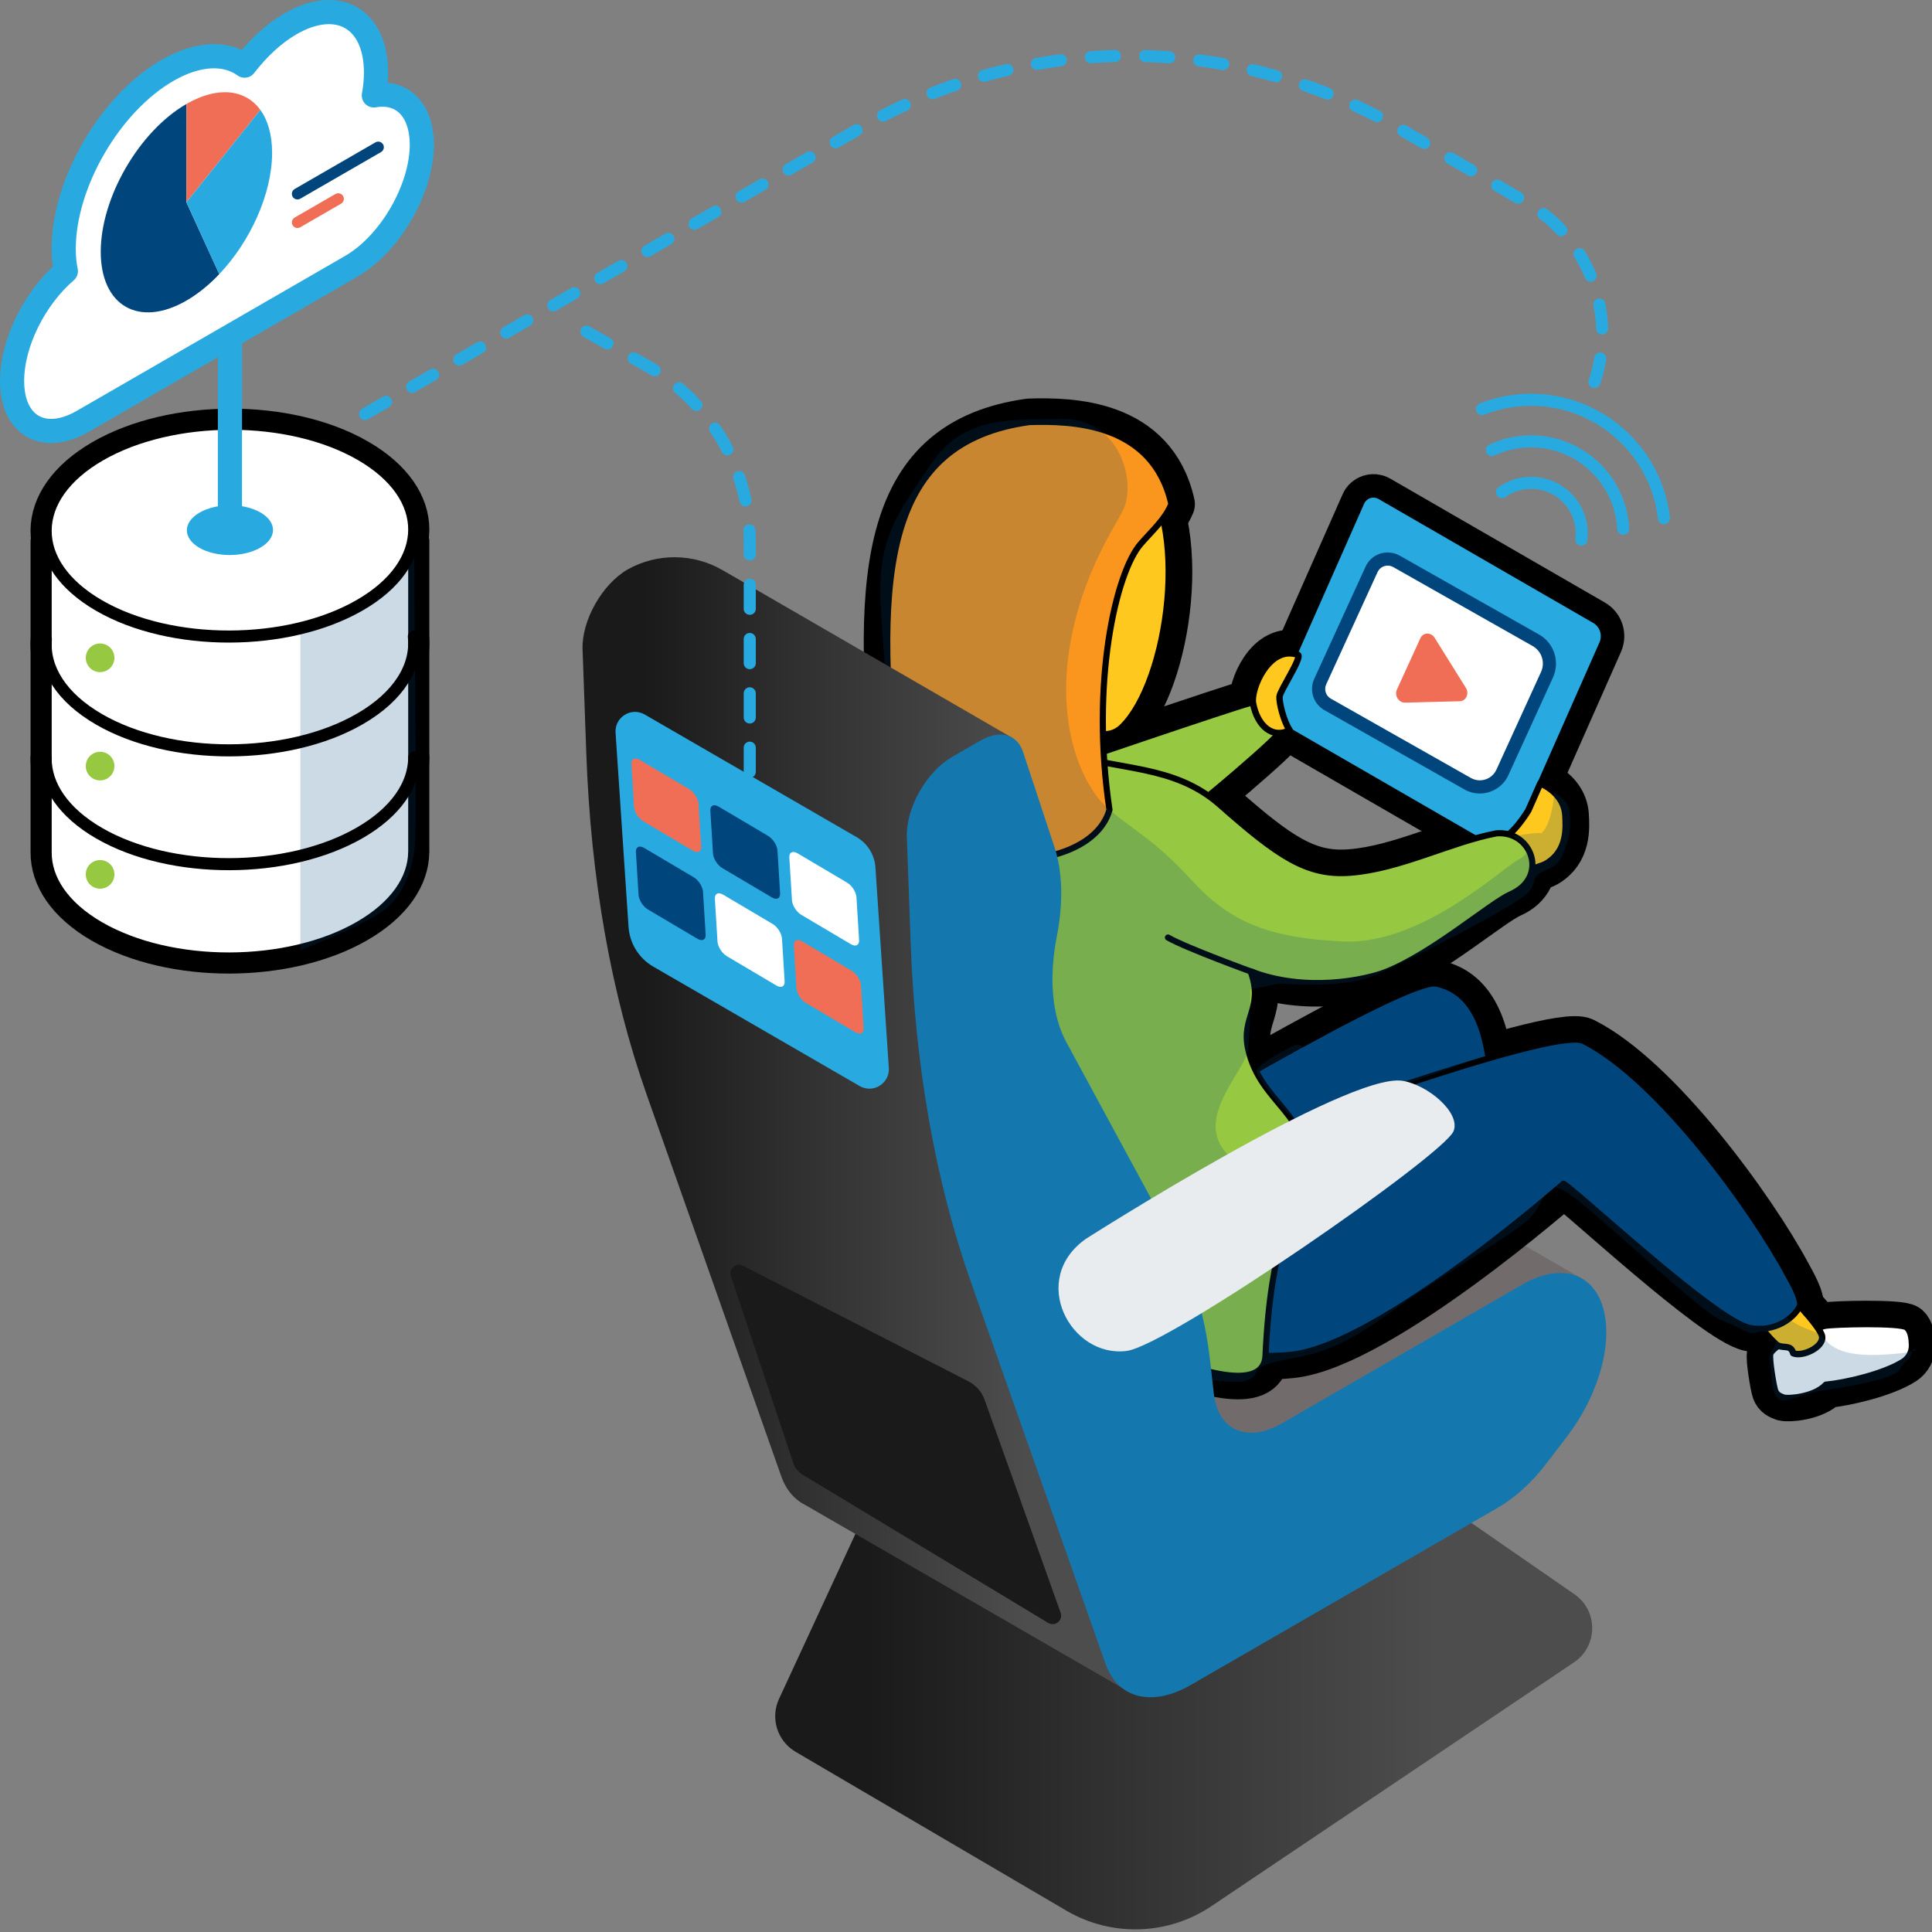 <?xml version="1.0" encoding="UTF-8"?>
<svg xmlns="http://www.w3.org/2000/svg" version="1.1" xmlns:xlink="http://www.w3.org/1999/xlink" viewBox="0 0 320 320">
  <rect x="0" y="0" width="320" height="320" fill="#808080" stroke="none"/>
  <!-- Generator: Adobe Illustrator 29.6.1, SVG Export Plug-In . SVG Version: 2.1.1 Build 9)  -->
  <defs>
    <linearGradient id="linear-gradient" x1="128.399" y1="634.191" x2="263.717" y2="634.191" gradientTransform="translate(0 -353)" gradientUnits="userSpaceOnUse">
      <stop offset=".112" stop-color="#1a1a1a"/>
      <stop offset=".434" stop-color="#333"/>
      <stop offset=".81" stop-color="#4d4d4d"/>
    </linearGradient>
    <linearGradient id="linear-gradient1" x1="96.485" y1="539.306" x2="187.162" y2="539.306" gradientTransform="translate(0 -353)" gradientUnits="userSpaceOnUse">
      <stop offset=".112" stop-color="#1a1a1a"/>
      <stop offset=".434" stop-color="#333"/>
      <stop offset=".81" stop-color="#4d4d4d"/>
    </linearGradient>
  </defs>
  <g isolation="isolate">
    <g id="Layer_1">
      <g>
        <path d="M208.876,181.066c-2.562-1.862-6.302-1.787-10.423.592l-17.802,10.278-.815,3.338,6.906,27.765,1.167-.674c2.401,14.153,5.352,31.102,5.722,31.102.634,0,48.362-18.711,48.362-18.711l20.286-22.819-53.404-30.872v-0Z" fill="#726b6b"/>
        <path d="M144.498,247.985l-15.466,33.406c-1.478,3.192-.291,6.983,2.743,8.763l44.846,26.307c7.484,4.39,16.821,4.103,24.021-.738l60.056-40.381c3.994-2.686,4.033-8.549.075-11.288l-28.94-20.022c-1.172-.811-2.568-1.235-3.994-1.213l-77.95,1.216c-2.453.038-4.615,1.622-5.391,3.95l-0.0 0Z" fill="url(#linear-gradient)"/>
        <g>
          <path d="M152.937,124.75c1.337-3.969,1.618-10.75,1.037-14.337-.581-3.587-2.895-12.751-3.24-18.411-.538-8.825,3.83-16.703,14.804-19.74,10.549-2.92,18.2-.132,22.696,4.539,9.225,9.581,5.272,36.238-2.389,43.645-2.376,2.297-5.511.721-7.448-.186-.666-.312-1.409.059-1.532.784-1.096,6.473-3.081,15.092-3.081,15.092l-20.848-11.386v0Z" fill="#e8ecef" stroke="#000" stroke-linecap="round" stroke-linejoin="round" stroke-width="7.785"/>
          <path d="M161.678,212.649c6.413,11.656,16.528,17.963,30.705,14.097,14.177-3.866,41.45-34.525,41.45-34.525,5.346,1.873,12.666,11.945,12.666,11.945-.397-13.303,4.488-38.408-8.545-41.236-5.113-1.109-50.414,26.315-54.241,28.314-3.827,1.999-22.036,21.404-22.036,21.404l-0.0 0Z" fill="#e8ecef" stroke="#000" stroke-linecap="round" stroke-linejoin="round" stroke-width="7.785"/>
          <path d="M294.846,222.715s-1.326.849-1.594,1.489.537,5.451.79,6.13.751.887,1.388,1.121,5.045-.026,6.978-2.125c3.284-.307,9.655-1.785,12.836-3.826.895-.575,1.426-1.587,1.408-2.651-.02-1.212-.188-2.361-.841-2.956-.92-.837-12.17-.57-13.601-.267-1.431.303-7.364,3.084-7.364,3.084v0Z" fill="#e8ecef" stroke="#000" stroke-linecap="round" stroke-linejoin="round" stroke-width="7.785"/>
          <path d="M290.156,218.001s2.143,2.863,3.951,4.588c1.027.98,2.469-.109,2.904,1.551,1.44.64,5.01-.934,4.792-2.749-.213-1.776-6.687-8.191-6.687-8.191l-4.96,4.8h-0Z" fill="#e8ecef" stroke="#000" stroke-linecap="round" stroke-linejoin="round" stroke-width="7.785"/>
          <path d="M181.392,205.674c4.563,12.496,18.056,20.343,32.656,18.68s44.916-28.305,44.916-28.305c2.036,1.085,25.086,22.702,30.819,23.875,4.088.837,7.424-1.601,8.304-3.594.449-1.017-1.411-4.183-1.936-5.163-5.834-10.897-21.544-32.565-33.871-38.741-5.036-2.523-56.688,16.742-60.774,18.135-4.086,1.393-20.114,15.113-20.114,15.113h0Z" fill="#e8ecef" stroke="#000" stroke-linecap="round" stroke-linejoin="round" stroke-width="7.785"/>
          <path d="M175.111,127.098s28.715-9.797,31.907-10.636c3.978-1.045,7.23,2.091,4.333,5.497-1.544,1.815-18.216,16.336-24.29,19.479-10.277,5.318-17.089-12.189-11.95-14.34Z" fill="#e8ecef" stroke="#000" stroke-linecap="round" stroke-linejoin="round" stroke-width="7.785"/>
          <path d="M245.6,139.021l-33.935-19.592c-.743-.429-1.043-1.349-.696-2.134l14.979-33.873c.404-.913,1.511-1.275,2.376-.775l35.55,20.525c1.122.648,1.576,2.038,1.052,3.223l-13.601,30.758c-.973,2.201-3.64,3.071-5.724,1.868v0Z" fill="#e8ecef" stroke="#000" stroke-linecap="round" stroke-linejoin="round" stroke-width="7.785"/>
          <path d="M247.618,138.007c-.438,0-.855-.114-1.24-.335l-33.935-19.592,14.928-34.031,35.724,20.468c.434.253.609.787.407,1.247l-13.601,30.758c-.399.901-1.295,1.484-2.283,1.484h-0Z" fill="#e8ecef" stroke="#000" stroke-linecap="round" stroke-linejoin="round" stroke-width="7.785"/>
          <path d="M207.541,116.49c-.445-2.342,2.654-9.723,7.444-8.031.683.509-2.959,5.893-3.051,6.903-.092,1.01.682,4.133,1.676,5.586-2.785,1.471-5.345-.645-6.069-4.458Z" fill="#e8ecef" stroke="#000" stroke-linecap="round" stroke-linejoin="round" stroke-width="7.785"/>
          <path d="M248.532,138.955c2.055-.453,4.609-4.722,4.609-4.722,1.033-2.335,1.985-4.49,1.985-4.49,2.693,1.217,4.026,3.216,4.147,5.276.121,2.06.391,5.98-3.228,8.056-1.051.603-7.21,2.302-8.24,2.242s.727-6.362.727-6.362l-0-0Z" fill="#e8ecef" stroke="#000" stroke-linecap="round" stroke-linejoin="round" stroke-width="7.785"/>
          <path d="M152.766,121.672c-3.053,13.161,21.57,10.37,23.379,2.901,8.836,3.128,18.184,1.899,25.944,8.764,9.731,8.608,14.447,11.757,21.549,11.217,8.274-.628,16.562-5.069,24.21-6.524,5.91-.504,8.682,7.307,2.383,10.078-3.355,1.476-12.914,9.807-20.674,12.873-3.358,1.327-13.317,3.449-22.422-.101,2.239,6.074-1.568,7.52-.41,12.831,2.042,9.366,11.048,10.938,9.025,20.687-1.436,6.921-5.237,10.558-6.145,30.171-.541,11.677-40.99-10.64-50.055-18.622-8.976-7.905-42.319-81.842-6.784-84.276v0Z" fill="#e8ecef" stroke="#000" stroke-linecap="round" stroke-linejoin="round" stroke-width="7.785"/>
          <path d="M188.959,90.057c-4.139,4.718-8.35,22.947-5.197,44.076-3.448,12.169-33.864,11.185-35.325-4.39-3.757-35.603-1.717-56.533,22.064-59.839,6.849-.21,20.487.044,23.518,13.597-1.054,2.507-3.002,4.212-5.059,6.557,0,0-0,0-0,0Z" fill="#e8ecef" stroke="#000" stroke-linecap="round" stroke-linejoin="round" stroke-width="7.785"/>
          <path d="M193.452,155.283c3.096,1.783,14.325,5.843,14.325,5.843" fill="#e8ecef" stroke="#000" stroke-linecap="round" stroke-linejoin="round" stroke-width="7.785"/>
        </g>
        <g>
          <path d="M152.937,124.75c1.337-3.969,1.618-10.75,1.037-14.337-.581-3.587-2.895-12.751-3.24-18.411-.538-8.825,3.83-16.703,14.804-19.74,10.549-2.92,18.2-.132,22.696,4.539,9.225,9.581,5.272,36.238-2.389,43.645-2.376,2.297-5.511.721-7.448-.186-.666-.312-1.409.059-1.532.784-1.096,6.473-3.081,15.092-3.081,15.092l-20.848-11.386v0Z" fill="#ffc81e" stroke="#000" stroke-linecap="round" stroke-linejoin="round" stroke-width="1.066"/>
          <path d="M161.678,212.649c6.413,11.656,16.528,17.963,30.705,14.097,14.177-3.866,41.45-34.525,41.45-34.525,5.346,1.873,12.666,11.945,12.666,11.945-.397-13.303,4.488-38.408-8.545-41.236-5.113-1.109-50.414,26.315-54.241,28.314-3.827,1.999-22.036,21.404-22.036,21.404l-0.0 0Z" fill="#00467d" stroke="#000" stroke-linecap="round" stroke-linejoin="round" stroke-width=".996"/>
          <path d="M294.846,222.715s-1.326.849-1.594,1.489.537,5.451.79,6.13.751.887,1.388,1.121,5.045-.026,6.978-2.125c3.284-.307,9.655-1.785,12.836-3.826.895-.575,1.426-1.587,1.408-2.651-.02-1.212-.188-2.361-.841-2.956-.92-.837-12.17-.57-13.601-.267-1.431.303-7.364,3.084-7.364,3.084v0Z" fill="#fff" stroke="#000" stroke-linecap="round" stroke-linejoin="round" stroke-width=".996"/>
          <path d="M290.156,218.001s2.143,2.863,3.951,4.588c1.027.98,2.469-.109,2.904,1.551,1.44.64,5.01-.934,4.792-2.749-.213-1.776-6.687-8.191-6.687-8.191l-4.96,4.8h-0Z" fill="#ffc81e" stroke="#000" stroke-linecap="round" stroke-linejoin="round" stroke-width="1.066"/>
          <path d="M181.392,205.674c4.563,12.496,18.056,20.343,32.656,18.68s44.916-28.305,44.916-28.305c2.036,1.085,25.086,22.702,30.819,23.875,4.088.837,7.424-1.601,8.304-3.594.449-1.017-1.411-4.183-1.936-5.163-5.834-10.897-21.544-32.565-33.871-38.741-5.036-2.523-56.688,16.742-60.774,18.135-4.086,1.393-20.114,15.113-20.114,15.113h0Z" fill="#00467d" stroke="#000" stroke-linecap="round" stroke-linejoin="round" stroke-width=".996"/>
          <path d="M175.111,127.098s28.715-9.797,31.907-10.636c3.978-1.045,7.23,2.091,4.333,5.497-1.544,1.815-18.216,16.336-24.29,19.479-10.277,5.318-17.089-12.189-11.95-14.34Z" fill="#96c841" stroke="#000" stroke-linecap="round" stroke-linejoin="round" stroke-width="1.019"/>
          <path d="M245.6,139.021l-33.935-19.592c-.743-.429-1.043-1.349-.696-2.134l14.979-33.873c.404-.913,1.511-1.275,2.376-.775l35.55,20.525c1.122.648,1.576,2.038,1.052,3.223l-13.601,30.758c-.973,2.201-3.64,3.071-5.724,1.868v0Z" fill="#28aae1"/>
          <path d="M247.618,138.007c-.438,0-.855-.114-1.24-.335l-33.935-19.592,14.928-34.031,35.724,20.468c.434.253.609.787.407,1.247l-13.601,30.758c-.399.901-1.295,1.484-2.283,1.484h-0Z" fill="#28aae1"/>
          <path d="M207.541,116.49c-.445-2.342,2.654-9.723,7.444-8.031.683.509-2.959,5.893-3.051,6.903-.092,1.01.682,4.133,1.676,5.586-2.785,1.471-5.345-.645-6.069-4.458Z" fill="#ffc81e" stroke="#000" stroke-linecap="round" stroke-linejoin="round" stroke-width="1.066"/>
          <path d="M248.532,138.955c2.055-.453,4.609-4.722,4.609-4.722,1.033-2.335,1.985-4.49,1.985-4.49,2.693,1.217,4.026,3.216,4.147,5.276.121,2.06.391,5.98-3.228,8.056-1.051.603-7.21,2.302-8.24,2.242s.727-6.362.727-6.362l-0-0Z" fill="#ffc81e" stroke="#000" stroke-linecap="round" stroke-linejoin="round" stroke-width="1.066"/>
          <path d="M152.766,121.672c-3.053,13.161,21.57,10.37,23.379,2.901,8.836,3.128,18.184,1.899,25.944,8.764,9.731,8.608,14.447,11.757,21.549,11.217,8.274-.628,16.562-5.069,24.21-6.524,5.91-.504,8.682,7.307,2.383,10.078-3.355,1.476-12.914,9.807-20.674,12.873-3.358,1.327-13.317,3.449-22.422-.101,2.239,6.074-1.568,7.52-.41,12.831,2.042,9.366,11.048,10.938,9.025,20.687-1.436,6.921-5.237,10.558-6.145,30.171-.541,11.677-40.99-10.64-50.055-18.622-8.976-7.905-42.319-81.842-6.784-84.276v0Z" fill="#96c841" stroke="#000" stroke-linecap="round" stroke-linejoin="round" stroke-width="1.019"/>
          <path d="M188.959,90.057c-4.139,4.718-8.35,22.947-5.197,44.076-3.448,12.169-33.864,11.185-35.325-4.39-3.757-35.603-1.717-56.533,22.064-59.839,6.849-.21,20.487.044,23.518,13.597-1.054,2.507-3.002,4.212-5.059,6.557,0,0-0,0-0,0Z" fill="#fa961e" stroke="#000" stroke-linecap="round" stroke-linejoin="round" stroke-width="1.019"/>
          <path d="M193.452,155.283c3.096,1.783,14.325,5.843,14.325,5.843" fill="none" stroke="#000" stroke-linecap="round" stroke-linejoin="round" stroke-width="1.019"/>
          <path d="M257.427,131.253c-.214,3.469-1.107,5.797-2.112,6.755-1.787-.159-4.325.585-4.87.391,2.305,1.73,3.53,2.712.962,4.04s-15.97,14.06-28.813,13.501c-12.843-.558-19.097-3.462-25.24-10.163-6.142-6.701-8.978-7.766-13.591-11.645-4.613-3.879-8.857-14.042-6.512-27.443,2.345-13.402,8.823-21.219,9.158-23.229,1.452-4.914-1.452-14.183-10.61-14.072s-16.417-.335-21.777,7.706c-5.361,8.041-8.711,12.061-8.153,23.118.558,11.056,2.288,28.405,4.327,35.924s5.166,63.024,14.323,76.146c9.158,13.122,38.753,17.65,41.88,16.391s0-1.817,4.579-3.045,8.663-.532,18.682-7.804c10.019-7.273,19.177-12.223,23.086-15.499,3.909-3.276,2.431-7.352,6.586-4.951,4.155,2.4,22.116,19.957,25.913,21.37,3.797,1.413,4.259,2.494,5.919,1.86s3.317.957,2.943,1.986-1.29,1.347-.909,3.416-.013,6.576,2.786,5.877,3.333-1.228,7.242-1.787c3.909-.558,10.764-1.887,11.391-3.239s2.036-1.804,2.036-2.904,3.325-.09-4.381.402c-7.706.492-9.211-1.617-10.468-2.964s-3.827-.835-7.624-4.776-15.674-19.695-26.444-28.457c-8-6.509-11.138-8.276-22.306-4.814-11.168,3.462-28.309,16.263-39.253,10.009-10.945-6.254.09-15.382.548-19.641s.346-9.843.346-9.843l4.802-.971s10.052.967,15.448-1.209c5.397-2.175,24.848-12.227,26.087-14.125,1.238-1.899.121-2.345,2.467-3.35s2.561-1.675,3.459-3.909c.897-2.234.785-4.691.562-6.254-.223-1.564-2.467-2.799-2.467-2.799,0,0-0.0 0-0.0 0Z" fill="#00467d" isolation="isolate" mix-blend-mode="multiply" opacity=".2"/>
          <path d="M214.727,172.976c4.888,1.385,5.051,2.444,12.465.326,7.414-2.118,16.294-2.933,17.435,2.037-9.162,3.395-29.9,10.483-29.9,10.483-4.725-4.535-6.05-7.055-6.601-8.232s6.601-4.613,6.601-4.613v0Z" fill="#00467d" isolation="isolate" mix-blend-mode="multiply" opacity=".2"/>
        </g>
        <path d="M185.644,213.186l-.221-6.419c-1.013-7.225,1.295-9.323-5.586-5.35l-3.262-7.106-8.857-72.074-48.055-27.812c-4.839-2.801-10.809-2.84-15.691-.115-.002.001-.002.001-.002.001-4.252,2.455-7.649,8.477-7.479,13.253l.62,17.27c.745,20.763,4.113,39.782,10.004,56.486l22.28,63.184c.688,1.951,1.798,3.392,3.202,4.32h0v0c.243.161.494.306.755.435l53.793,31.058-6.597-53.681,3.769,12.448c2.849-1.645.256-9.027,2.656-12.175l-2.435-3.984c4.611-6.046,1.912-3.993,1.107-9.74v0Z" fill="url(#linear-gradient1)"/>
        <g>
          <path d="M142.387,179.883l-34.193-19.785c-2.372-1.372-3.905-3.839-4.088-6.578l-2.149-32.157c-.172-2.58,2.597-4.308,4.831-3.015l35.102,20.311c1.803,1.043,2.969,2.919,3.108,5.002l2.219,33.207c.172,2.58-2.597,4.308-4.831,3.015Z" fill="#28aae1"/>
          <g>
            <path d="M114.774,140.905l-8.212-4.861c-.803-.475-1.496-1.559-1.549-2.422l-.435-7.072c-.053-.862.555-1.176,1.357-.701l8.212,4.861c.803.475,1.496,1.559,1.549,2.422l.435,7.072c.053.862-.555,1.176-1.357.701Z" fill="#f06e55"/>
            <path d="M127.854,148.648l-8.212-4.861c-.803-.475-1.496-1.559-1.549-2.422l-.435-7.072c-.053-.862.555-1.176,1.357-.701l8.212,4.861c.803.475,1.496,1.559,1.549,2.422l.435,7.072c.053.862-.555,1.176-1.357.701Z" fill="#00467d"/>
            <path d="M140.935,156.39l-8.212-4.861c-.803-.475-1.496-1.559-1.549-2.422l-.435-7.072c-.053-.862.555-1.176,1.357-.701l8.212,4.861c.803.475,1.496,1.559,1.549,2.422l.435,7.072c.053.862-.555,1.176-1.357.701Z" fill="#fff"/>
          </g>
          <g>
            <path d="M115.522,155.494l-8.212-4.861c-.803-.475-1.496-1.559-1.549-2.422l-.435-7.072c-.053-.862.555-1.176,1.357-.701l8.212,4.861c.803.475,1.496,1.559,1.549,2.422l.435,7.072c.053.862-.555,1.176-1.357.701Z" fill="#00467d"/>
            <path d="M128.602,163.236l-8.212-4.861c-.803-.475-1.496-1.559-1.549-2.422l-.435-7.072c-.053-.862.555-1.176,1.357-.701l8.212,4.861c.803.475,1.496,1.559,1.549,2.422l.435,7.072c.053.862-.555,1.176-1.357.701Z" fill="#fff"/>
            <path d="M141.683,170.978l-8.212-4.861c-.803-.475-1.496-1.559-1.549-2.422l-.435-7.072c-.053-.862.555-1.176,1.357-.701l8.212,4.861c.803.475,1.496,1.559,1.549,2.422l.435,7.072c.053.862-.555,1.176-1.357.701Z" fill="#f06e55"/>
          </g>
        </g>
        <path d="M121.063,211.351l10.332,30.996c.262.787.796,1.455,1.507,1.883l40.682,24.56c1.139.715,2.541-.411,2.088-1.677l-12.582-35.25c-.475-1.331-1.44-2.431-2.697-3.076l-37.318-19.135c-1.13-.603-2.417.483-2.012,1.699h-0Z" fill="#1a1a1a"/>
        <path d="M169.46,124.566l5.192,15.731c1.349,4.086,1.485,9.208.395,14.786v0c-1.359,6.953-.804,13.151,1.569,17.53l18.09,33.378c2.958,5.458,4.891,12.008,5.726,19.397l.61,5.403c.694,6.148,5.539,8.275,11.288,4.956l39.836-22.999c6.881-3.973,12.725-1.565,13.737,5.661v0c.805,5.747-1.644,13.336-6.254,19.382l-3.488,4.574c-2.4,3.147-5.19,5.694-8.039,7.339l-50.871,29.37c-6.408,3.7-12.101,2.291-14.143-3.5l-22.28-63.184c-5.89-16.704-9.258-35.723-10.004-56.486l-.62-17.27c-.171-4.776,3.227-10.798,7.479-13.253l4.646-2.682c3.26-1.882,6.145-1.127,7.133,1.867l-0.0 0Z" fill="#1478af"/>
        <path d="M179.906,205.16s43.289-27.601,52.392-26.144c4.217.675,9.661,5.286,8.462,8.328-1.558,3.954-47.142,35.492-54.132,36.409-9.309,1.22-16.301-11.895-6.723-18.593v-0Z" fill="#e8ecef"/>
        <g id="ic_x5F_video_x5F_platform1">
          <g>
            <g>
              <path d="M245.103,130.339c-.702,0-1.4-.185-2.018-.534l-23.188-13.133c-1.338-.758-1.865-2.383-1.225-3.782l8.502-18.581c.477-1.044,1.529-1.718,2.679-1.718.503,0,1.002.133,1.444.383l23.083,13.072c2.022,1.145,2.819,3.601,1.854,5.713l-7.388,16.178c-.667,1.459-2.136,2.402-3.741,2.402h0s0,0,0,0Z" fill="#fff"/>
              <path d="M229.851,93.683c.319,0,.624.081.907.241l23.083,13.072c1.525.864,2.126,2.717,1.398,4.311l-7.387,16.177c-.489,1.072-1.568,1.764-2.748,1.764-.522,0-1.019-.132-1.48-.393l-23.19-13.133c-.842-.477-1.173-1.499-.77-2.379l8.502-18.58c.3-.657.962-1.081,1.686-1.081M229.851,91.5c-1.521,0-2.988.864-3.671,2.355l-8.502,18.58c-.871,1.903-.141,4.155,1.679,5.186l23.19,13.133c.811.46,1.69.676,2.555.676,1.963,0,3.855-1.115,4.734-3.04l7.387-16.177c1.193-2.612.191-5.702-2.308-7.116l-23.083-13.072c-.629-.356-1.311-.525-1.982-.525h0Z" fill="#00467d"/>
            </g>
            <path d="M242.794,113.928c.599.961.035,2.195-1.015,2.221l-9.06.229c-1.05.026-1.799-1.175-1.348-2.162l3.891-8.514c.451-.987,1.764-1.02,2.363-.06l5.169,8.286s-0.0 0-0.0 0Z" fill="#f06e55"/>
          </g>
        </g>
      </g>
      <g>
        <g>
          <g>
            <path d="M68.611,89.661H7.563v51.469h.001c-.049,4.529,2.902,9.057,8.868,12.501,11.884,6.861,31.212,6.826,43.17-.078,5.955-3.438,8.955-7.931,9.004-12.423h.005v-51.469Z" fill="#fff" stroke="#000" stroke-linecap="round" stroke-linejoin="round" stroke-width="5"/>
            <path d="M49.744,157.377v-53.705s7.03-1.558,9.858-3.441c2.829-1.883,7.056-5.469,9.009-8.578.039,16.742.523,46.36,0,49.476-.523,3.116-1.807,7.426-5.408,9.924-3.601,2.499-13.459,6.323-13.459,6.323v0Z" fill="#00467d" isolation="isolate" mix-blend-mode="multiply" opacity=".2"/>
            <path d="M59.737,75.308c11.884,6.861,11.823,18.02-.135,24.924-11.958,6.904-31.286,6.939-43.17.078-11.884-6.861-11.823-18.02.135-24.924s31.286-6.939,43.17-.078Z" fill="#fff" stroke="#000" stroke-linecap="round" stroke-linejoin="round" stroke-width="5"/>
            <path d="M43.147,84.886c2.778,1.604,2.764,4.213-.032,5.827-2.796,1.614-7.315,1.622-10.093.018s-2.764-4.213.032-5.827c2.796-1.614,7.315-1.622,10.093-.018Z" fill="#28aae1"/>
            <path d="M68.55,105.439c.531,4.889-2.454,9.894-8.948,13.643-11.958,6.904-31.286,6.939-43.17.078-6.301-3.638-9.244-8.483-8.836-13.263" fill="none" stroke="#000" stroke-linecap="round" stroke-linejoin="round" stroke-width="5"/>
            <path d="M68.61,125.455c-.024,4.51-3.029,9.026-9.008,12.478-11.958,6.904-31.286,6.939-43.17.078-5.942-3.431-8.898-7.936-8.873-12.446" fill="none" stroke="#000" stroke-linecap="round" stroke-linejoin="round" stroke-width="5"/>
            <circle cx="16.578" cy="108.953" r="2.373" fill="#96c841"/>
            <circle cx="16.578" cy="126.888" r="2.373" fill="#96c841"/>
            <circle cx="16.578" cy="144.824" r="2.373" fill="#96c841"/>
          </g>
          <g>
            <path d="M68.611,89.661H7.563v51.469h.001c-.049,4.529,2.902,9.057,8.868,12.501,11.884,6.861,31.212,6.826,43.17-.078,5.955-3.438,8.955-7.931,9.004-12.423h.005v-51.469Z" fill="#fff" stroke="#000" stroke-linecap="round" stroke-linejoin="round" stroke-width="2"/>
            <path d="M49.744,157.377v-53.705s7.03-1.558,9.858-3.441c2.829-1.883,7.056-5.469,9.009-8.578.039,16.742.523,46.36,0,49.476-.523,3.116-1.807,7.426-5.408,9.924-3.601,2.499-13.459,6.323-13.459,6.323v0Z" fill="#00467d" isolation="isolate" mix-blend-mode="multiply" opacity=".2"/>
            <path d="M59.737,75.308c11.884,6.861,11.823,18.02-.135,24.924-11.958,6.904-31.286,6.939-43.17.078-11.884-6.861-11.823-18.02.135-24.924s31.286-6.939,43.17-.078Z" fill="#fff" stroke="#000" stroke-linecap="round" stroke-linejoin="round" stroke-width="2"/>
            <path d="M43.147,84.886c2.778,1.604,2.764,4.213-.032,5.827-2.796,1.614-7.315,1.622-10.093.018s-2.764-4.213.032-5.827c2.796-1.614,7.315-1.622,10.093-.018Z" fill="#28aae1"/>
            <path d="M68.55,105.439c.531,4.889-2.454,9.894-8.948,13.643-11.958,6.904-31.286,6.939-43.17.078-6.301-3.638-9.244-8.483-8.836-13.263" fill="none" stroke="#000" stroke-linecap="round" stroke-linejoin="round" stroke-width="2"/>
            <path d="M68.61,125.455c-.024,4.51-3.029,9.026-9.008,12.478-11.958,6.904-31.286,6.939-43.17.078-5.942-3.431-8.898-7.936-8.873-12.446" fill="none" stroke="#000" stroke-linecap="round" stroke-linejoin="round" stroke-width="2"/>
            <circle cx="16.578" cy="108.953" r="2.373" fill="#96c841"/>
            <circle cx="16.578" cy="126.888" r="2.373" fill="#96c841"/>
            <circle cx="16.578" cy="144.824" r="2.373" fill="#96c841"/>
          </g>
        </g>
        <line x1="38.085" y1="87.809" x2="38.085" y2="55.709" fill="none" stroke="#28aae1" stroke-linecap="round" stroke-linejoin="round" stroke-width="4"/>
        <g>
          <g id="ic_x5F_bw_x5F_cloud">
            <path d="M58.151,44.124c6.458-3.729,11.721-12.805,11.721-20.216-.06-5.867-3.349-8.908-7.953-8.103.239-1.305.359-2.54.359-3.775,0-8.989-6.339-12.603-14.172-8.08-2.811,1.623-5.382,4.068-7.594,6.924-3.11-2.253-7.714-2.134-12.797.801-9.508,5.489-17.162,18.692-17.162,29.534,0,1.372.12,2.607.359,3.704-5.143,4.41-8.91,11.869-8.91,18.182,0,7.411,5.262,10.411,11.721,6.682l44.43-25.652h-0Z" fill="#fff" stroke="#28aae1" stroke-linecap="round" stroke-linejoin="round" stroke-width="4"/>
          </g>
          <g>
            <g>
              <path d="M48.338,32.11h0c0-.332.177-.638.464-.804l13.384-7.727c.619-.357,1.393.089,1.393.804h0c0,.332-.177.638-.464.804l-13.384,7.727c-.619.357-1.393-.089-1.393-.804Z" fill="#00467d"/>
              <path d="M48.338,36.838h0c0-.332.177-.638.464-.804l6.76-3.903c.619-.357,1.393.089,1.393.804h0c0,.332-.177.638-.464.804l-6.76,3.903c-.619.357-1.393-.089-1.393-.804Z" fill="#f06e55"/>
            </g>
            <g>
              <path d="M30.877,33.506v-16.284c-7.837,4.525-14.191,15.484-14.191,24.477s6.354,12.616,14.191,8.091c1.928-1.113,3.767-2.617,5.443-4.384l-5.443-11.9Z" fill="#00467d"/>
              <path d="M30.877,33.506l12.247-15.3c-2.464-3.396-7.026-3.999-12.247-.984v16.284Z" fill="#f06e55"/>
              <path d="M43.124,18.206l-12.247,15.3,5.443,11.9c5.136-5.415,8.748-13.312,8.748-20.093,0-3.002-.709-5.405-1.944-7.107h0Z" fill="#28aae1"/>
            </g>
          </g>
        </g>
      </g>
      <path d="M60.473,68.568l82.082-47.39c27.665-15.972,61.766-15.901,89.364.186l20.989,12.235c10.867,6.334,15.378,19.727,10.558,31.345v0" fill="none" stroke="#28aae1" stroke-dasharray="4 5" stroke-linecap="round" stroke-linejoin="round" stroke-width="2"/>
      <path d="M124.182,127.837v-38.112c0-12.066-6.499-23.197-17.007-29.128l-13.816-7.798" fill="none" stroke="#28aae1" stroke-dasharray="4 5" stroke-linecap="round" stroke-linejoin="round" stroke-width="2"/>
      <g id="ic_x5F_bw_x5F_true_x5F_wireless1">
        <path d="M268.852,87.573c-.135-2.5-.881-4.929-2.174-7.073-1.293-2.144-3.092-3.938-5.24-5.225-2.148-1.286-4.579-2.026-7.079-2.154-2.501-.128-4.994.36-7.262,1.421" fill="none" stroke="#28aae1" stroke-linecap="round" stroke-linejoin="round" stroke-width="2"/>
        <path d="M261.926,89.374c.196-1.61-.08-3.242-.792-4.699-.713-1.457-1.833-2.676-3.224-3.509-1.391-.833-2.995-1.245-4.615-1.186-1.621.059-3.19.587-4.517,1.519" fill="none" stroke="#28aae1" stroke-linecap="round" stroke-linejoin="round" stroke-width="2"/>
        <path d="M275.607,85.813c-.394-3.373-1.558-6.609-3.401-9.461s-4.316-5.242-7.229-6.987c-2.913-1.745-6.188-2.797-9.571-3.076-3.384-.279-6.787.223-9.946,1.467" fill="none" stroke="#28aae1" stroke-linecap="round" stroke-linejoin="round" stroke-width="2"/>
      </g>
      <path d="M269.803,43.745" fill="none" stroke="#28aae1" stroke-dasharray="4 5" stroke-linecap="round" stroke-linejoin="round" stroke-width="2"/>
    </g>
  </g>
</svg>
